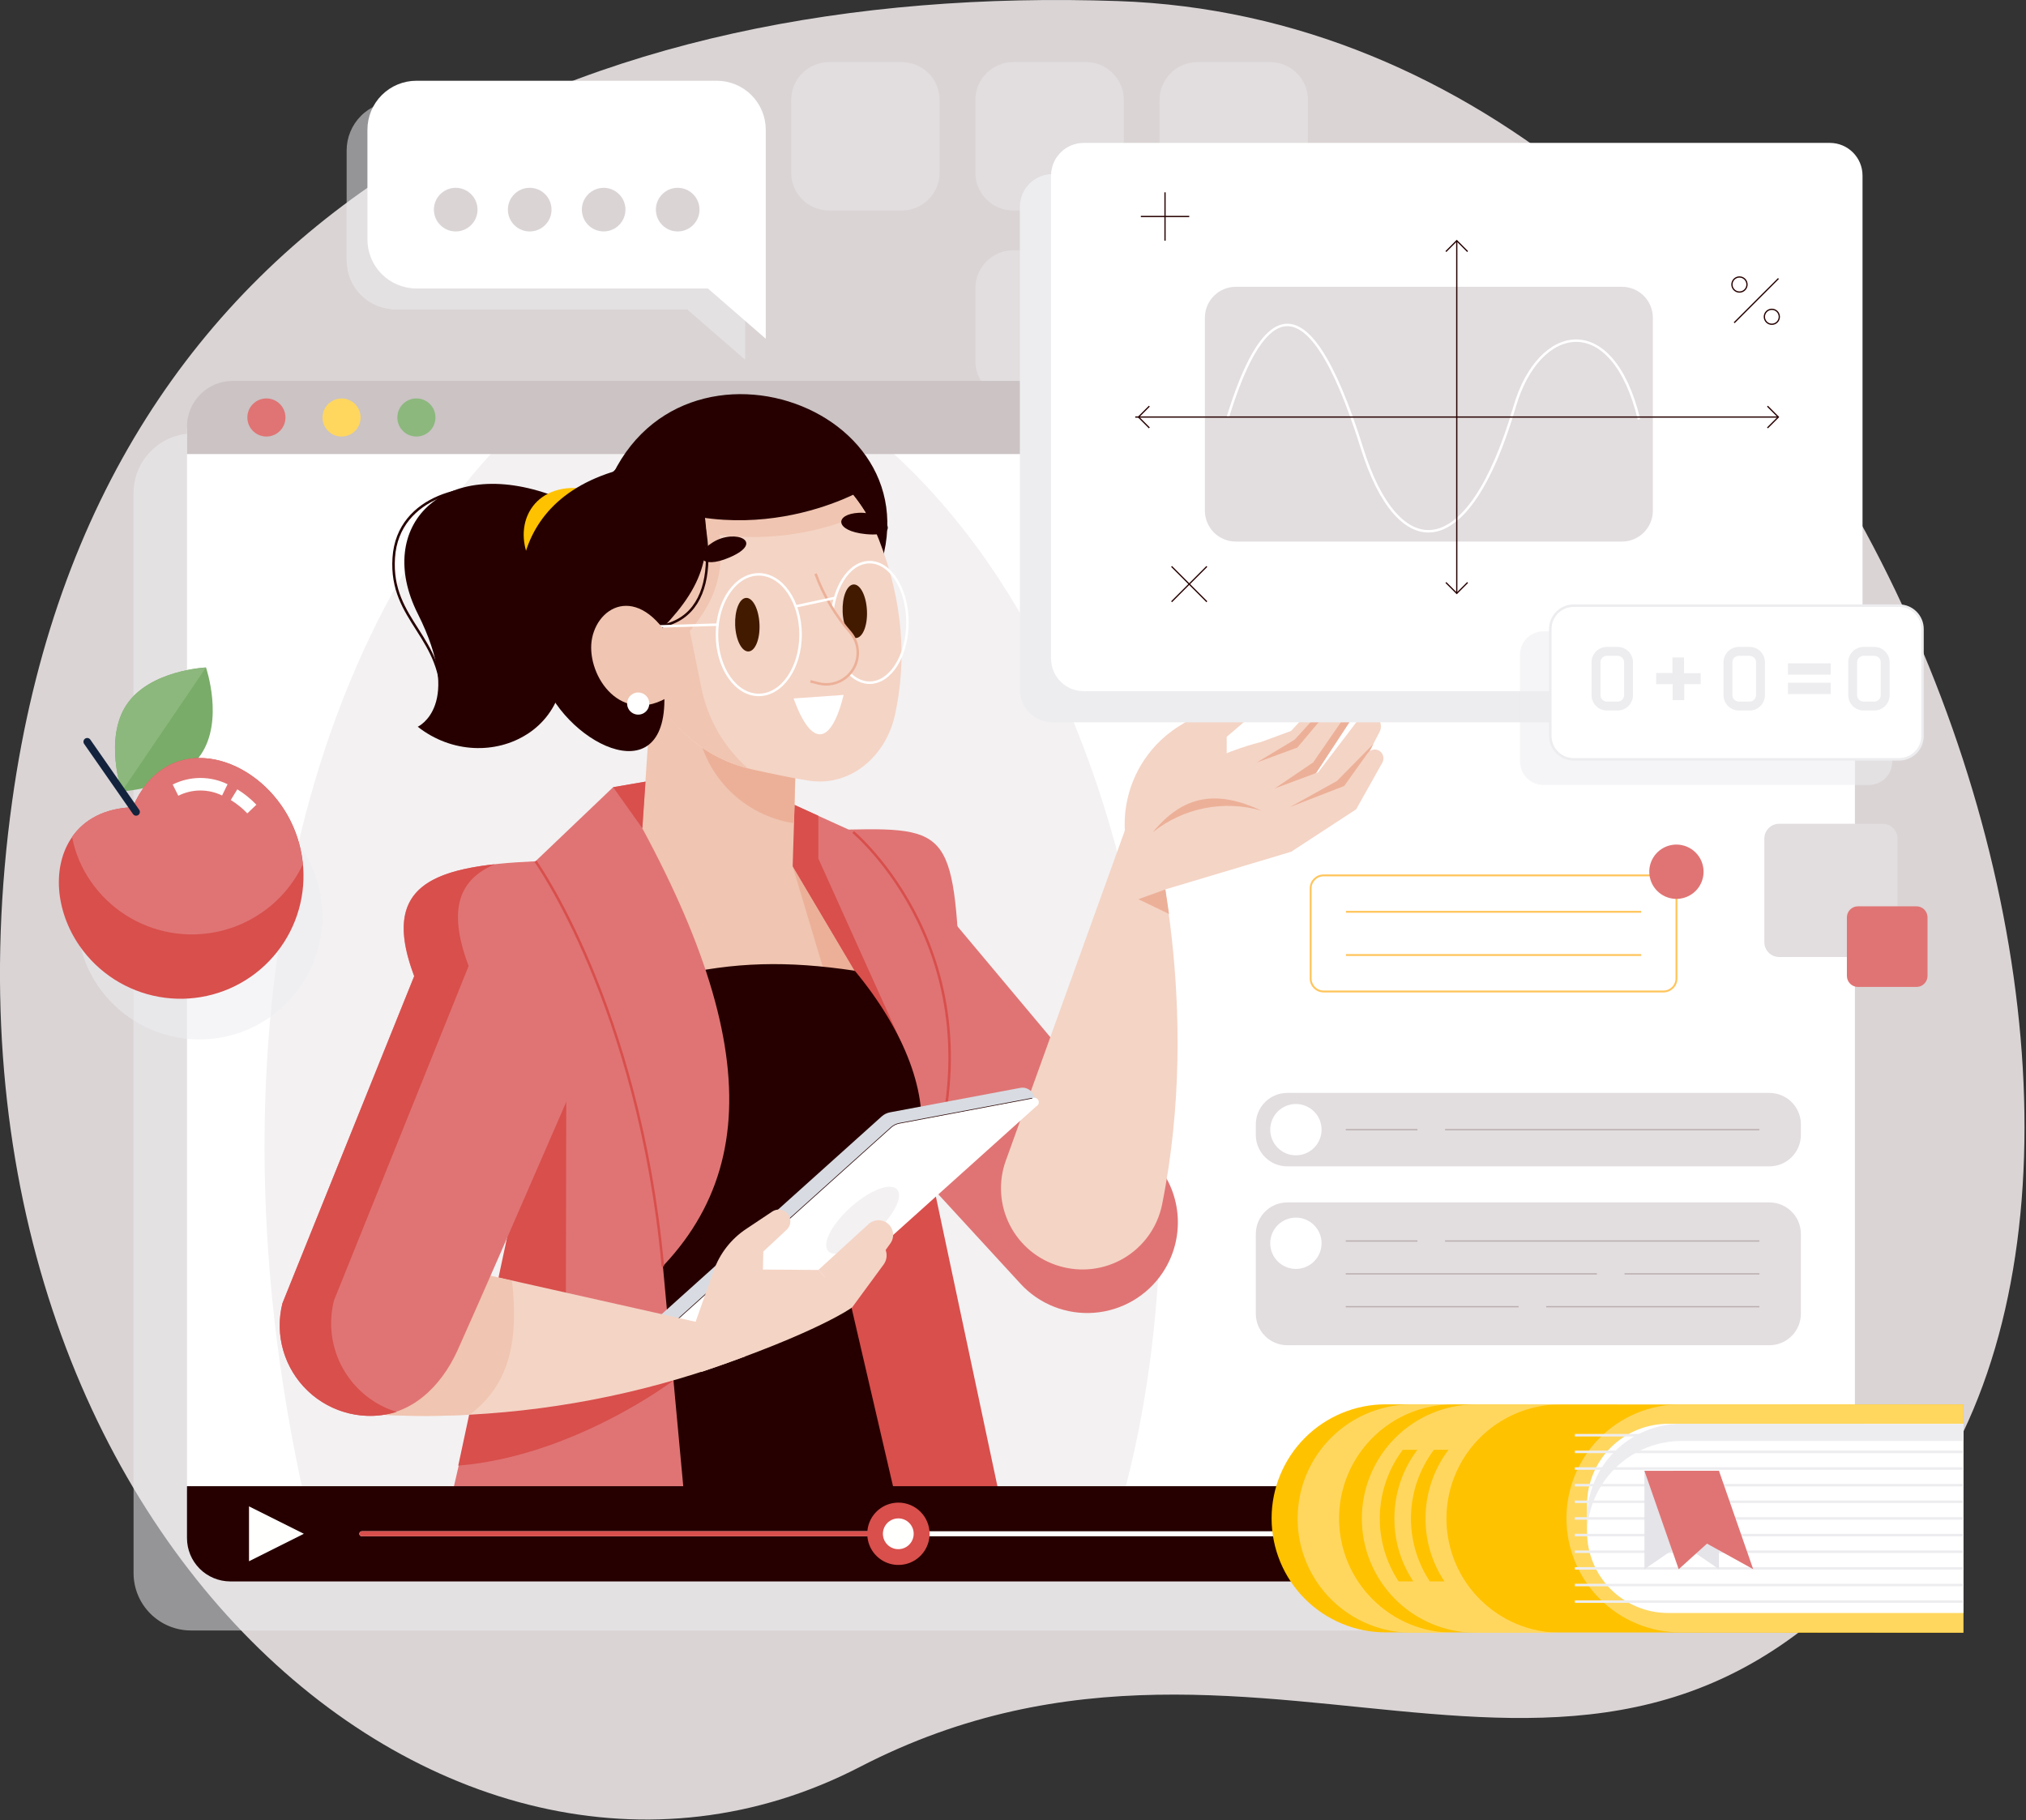 <?xml version="1.0" encoding="UTF-8"?> <svg xmlns="http://www.w3.org/2000/svg" width="808" height="726" viewBox="0 0 808 726" fill="none"><rect x="0" y="0" width="808" height="726" fill="#333333" stroke="none"/><g clip-path="url(#clip0_1863_2299)"><path d="M445.806 0.426C732.114 10.281 887.635 433.644 765.264 601.025C642.893 768.407 508.412 619.118 342.931 704.735C177.449 790.353 -35.032 604.488 4.883 319.316C38.601 78.391 234.462 -6.836 445.806 0.426Z" fill="#DAD4D5"></path><path d="M359.639 24.769H330.626C322.291 24.769 315.534 31.526 315.534 39.861V68.874C315.534 77.209 322.291 83.966 330.626 83.966H359.639C367.974 83.966 374.731 77.209 374.731 68.874V39.861C374.731 31.526 367.974 24.769 359.639 24.769Z" fill="#E2DDDE"></path><path d="M433.093 24.769H404.081C395.746 24.769 388.989 31.526 388.989 39.861V68.874C388.989 77.209 395.746 83.966 404.081 83.966H433.093C441.428 83.966 448.185 77.209 448.185 68.874V39.861C448.185 31.526 441.428 24.769 433.093 24.769Z" fill="#E2DDDE"></path><path d="M506.548 24.769H477.536C469.2 24.769 462.443 31.526 462.443 39.861V68.874C462.443 77.209 469.2 83.966 477.536 83.966H506.548C514.883 83.966 521.64 77.209 521.64 68.874V39.861C521.64 31.526 514.883 24.769 506.548 24.769Z" fill="#E2DDDE"></path><path d="M433.093 99.84H404.081C395.746 99.84 388.989 106.597 388.989 114.932V143.945C388.989 152.28 395.746 159.037 404.081 159.037H433.093C441.428 159.037 448.185 152.28 448.185 143.945V114.932C448.185 106.597 441.428 99.84 433.093 99.84Z" fill="#E2DDDE"></path><path d="M506.548 99.84H477.536C469.2 99.84 462.443 106.597 462.443 114.932V143.945C462.443 152.28 469.2 159.037 477.536 159.037H506.548C514.883 159.037 521.64 152.28 521.64 143.945V114.932C521.64 106.597 514.883 99.84 506.548 99.84Z" fill="#E2DDDE"></path><g style="mix-blend-mode:multiply" opacity="0.53"><path d="M718.46 196.75C718.46 190.421 715.946 184.351 711.471 179.876C706.995 175.4 700.926 172.886 694.597 172.886H77.023C70.712 172.91 64.666 175.435 60.213 179.908C55.76 184.381 53.262 190.438 53.267 196.75V613.792V627.41C53.267 633.485 55.68 639.311 59.975 643.606C64.271 647.902 70.097 650.315 76.171 650.315H695.538C698.546 650.317 701.526 649.727 704.306 648.576C707.086 647.426 709.612 645.739 711.739 643.612C713.866 641.484 715.553 638.958 716.704 636.178C717.854 633.398 718.445 630.419 718.442 627.41V613.792L718.46 196.75Z" fill="#EDEDF0"></path></g><path d="M739.767 171.679V594.261H74.573V171.679C74.573 166.843 76.494 162.204 79.914 158.785C83.334 155.365 87.972 153.444 92.808 153.444H721.532C726.368 153.444 731.006 155.365 734.426 158.785C737.846 162.204 739.767 166.843 739.767 171.679V171.679Z" fill="white"></path><path d="M121.554 598.043H447.546C484.638 465.249 458.874 242.328 325.583 157.208H221.057C127.361 232.705 77.876 403.619 121.554 598.043Z" fill="#F3F1F2"></path><path d="M739.749 170.17V181.107H74.573V170.17C74.573 167.773 75.046 165.401 75.963 163.187C76.88 160.974 78.225 158.963 79.92 157.269C81.616 155.576 83.628 154.233 85.842 153.318C88.057 152.402 90.43 151.932 92.826 151.935H721.514C726.35 151.935 730.989 153.856 734.408 157.275C737.828 160.695 739.749 165.333 739.749 170.17V170.17Z" fill="#CBC3C4"></path><path d="M106.249 174.111C110.446 174.111 113.849 170.709 113.849 166.512C113.849 162.315 110.446 158.913 106.249 158.913C102.052 158.913 98.65 162.315 98.65 166.512C98.65 170.709 102.052 174.111 106.249 174.111Z" fill="#E07474"></path><path d="M143.82 166.512C143.824 168.016 143.381 169.487 142.548 170.739C141.715 171.991 140.53 172.967 139.141 173.545C137.753 174.123 136.225 174.276 134.749 173.985C133.274 173.694 131.918 172.971 130.854 171.909C129.789 170.847 129.064 169.493 128.769 168.019C128.474 166.544 128.624 165.015 129.198 163.626C129.773 162.236 130.747 161.048 131.997 160.212C133.247 159.376 134.717 158.93 136.221 158.93C137.218 158.928 138.206 159.122 139.128 159.502C140.05 159.882 140.888 160.44 141.593 161.144C142.299 161.849 142.859 162.685 143.241 163.606C143.624 164.527 143.82 165.515 143.82 166.512V166.512Z" fill="#FFD75F"></path><path d="M166.068 174.111C170.265 174.111 173.667 170.709 173.667 166.512C173.667 162.315 170.265 158.913 166.068 158.913C161.871 158.913 158.468 162.315 158.468 166.512C158.468 170.709 161.871 174.111 166.068 174.111Z" fill="#8CB87D"></path><path d="M461.165 464.148L368.072 353.034L316.848 413.882L406.904 511.928C410.608 515.985 415.188 519.144 420.296 521.166C425.404 523.188 430.905 524.019 436.383 523.596C441.86 523.173 447.169 521.508 451.906 518.726C456.643 515.944 460.684 512.12 463.722 507.542V507.542C468.059 501.01 470.155 493.245 469.694 485.418C469.233 477.59 466.239 470.125 461.165 464.148V464.148Z" fill="#E07474"></path><path d="M463.42 480.625C462.498 485.01 460.676 489.155 458.069 492.799C455.462 496.443 452.127 499.506 448.275 501.794C444.423 504.083 440.138 505.546 435.691 506.093C431.244 506.639 426.732 506.256 422.44 504.968C418.203 503.724 414.266 501.626 410.871 498.802C407.475 495.979 404.694 492.49 402.698 488.551C400.702 484.612 399.533 480.307 399.264 475.899C398.995 471.491 399.631 467.075 401.133 462.923L448.505 331.532V331.354L459.159 328.442C459.159 328.442 479.577 400.423 463.42 480.625Z" fill="#F4D4C5"></path><path d="M533.128 282.828L524.25 297.903L503.157 310.492V295.861L514.911 291.529L527.056 278.39C527.591 277.822 528.299 277.447 529.069 277.321C529.839 277.196 530.629 277.328 531.317 277.697L531.832 277.981C532.41 278.311 532.884 278.797 533.199 279.384C533.492 279.913 533.64 280.511 533.628 281.116C533.615 281.721 533.443 282.312 533.128 282.828V282.828Z" fill="#F4D4C5"></path><path d="M539.964 285.314L524.819 308.396L522.617 311.752L499.854 324.465L489.201 311.397L517.468 298.134L532.56 279.81C532.99 279.283 533.531 278.858 534.145 278.566C534.76 278.274 535.431 278.123 536.111 278.123C536.651 278.119 537.187 278.216 537.691 278.407C538.702 278.773 539.55 279.483 540.088 280.414C540.528 281.16 540.749 282.015 540.727 282.882C540.705 283.748 540.441 284.591 539.964 285.314Z" fill="#F4D4C5"></path><path d="M539.964 285.314L524.818 308.396L508.217 314.593L523.7 304.099L540.053 280.414C540.498 281.157 540.725 282.01 540.709 282.877C540.694 283.743 540.435 284.587 539.964 285.314Z" fill="#ECB098"></path><path d="M550.724 289.7C550.731 290.478 550.548 291.246 550.191 291.937L548.753 294.707L541.047 309.568L531.992 319.991L514.804 339.824L484.211 323.489L525.671 308.095L542.059 286.593C542.697 285.811 543.562 285.246 544.535 284.976C545.507 284.706 546.539 284.744 547.489 285.085C548.439 285.426 549.26 286.052 549.839 286.879C550.419 287.705 550.728 288.691 550.724 289.7V289.7Z" fill="#F4D4C5"></path><path d="M547.705 296.749L541.047 309.569L531.992 319.991L514.502 321.873L533.199 311.486L547.705 296.749Z" fill="#ECB098"></path><path d="M514.787 339.824L540.852 322.796L551.328 304.135C551.771 303.31 551.87 302.344 551.604 301.446C551.338 300.548 550.728 299.792 549.907 299.341C549.156 298.959 548.294 298.856 547.474 299.052C546.655 299.247 545.931 299.727 545.433 300.407L536.076 313.492L514.485 321.873L514.787 339.824Z" fill="#F4D4C5"></path><path d="M506.264 276.774C506.275 277.536 506.122 278.292 505.816 278.991C505.51 279.689 505.057 280.314 504.488 280.822L489.219 293.89V311.415L448.612 331.337C448.153 323.092 449.914 314.875 453.711 307.542C457.509 300.209 463.204 294.03 470.202 289.647L498.043 272.211C498.772 271.728 499.609 271.431 500.48 271.349C501.351 271.266 502.229 271.399 503.037 271.736C503.844 272.073 504.556 272.603 505.109 273.281C505.663 273.958 506.041 274.761 506.211 275.62C506.272 276.001 506.29 276.388 506.264 276.774Z" fill="#F4D4C5"></path><path d="M448.558 331.319C466.42 303.673 503.6 295.808 503.6 295.808L514.556 339.841L461.129 355.821L448.558 331.319Z" fill="#F4D4C5"></path><path d="M533.199 279.384L517.414 298.151L501.257 304.099L516.367 294.991L531.832 277.981C532.41 278.311 532.884 278.797 533.199 279.384V279.384Z" fill="#ECB098"></path><path d="M503.086 323.329C485.49 315.09 472.067 316.901 459.744 331.958C465.747 327.148 472.818 323.853 480.361 322.351C487.905 320.85 495.699 321.185 503.086 323.329Z" fill="#ECB098"></path><path d="M464.787 354.756L453.992 358.645L466.225 364.54L464.787 354.756Z" fill="#ECB098"></path><path d="M305.431 426.772L367.806 451.666L401.222 608.944H359.905L305.431 426.772Z" fill="#D84F4C"></path><path d="M200.318 451.808C221.021 488.633 242.345 535.578 268.997 557.169C274.831 562 280.95 566.477 287.32 570.575L295.523 552.624L332.135 472.582L342.789 449.162L357.49 416.971L369.049 391.687C371.61 386.128 372.966 380.091 373.03 373.97C373.093 367.85 371.863 361.786 369.418 356.174C366.974 350.563 363.371 345.532 358.846 341.41C354.321 337.289 348.976 334.171 343.161 332.26C341.609 331.694 340.019 331.237 338.403 330.893L305.395 324.057L241.475 335.953C240.339 336.113 239.096 336.414 237.924 336.681C199.324 345.221 180.84 357.987 173.916 373.062C162.002 399.287 182.474 420.256 200.318 451.808Z" fill="#F0C5B1"></path><path d="M316.12 345.488L329.987 391.794L346.819 394.848L316.12 345.488Z" fill="#ECB098"></path><path d="M383.68 406.247L367.132 431.531L358.787 417.451L299.661 317.7L296.003 311.539L305.04 315.658L326.347 325.388L338.439 330.875C381.869 329.881 380.431 333.254 383.68 406.247Z" fill="#E07474"></path><path d="M360.154 417.344L358.786 417.433L299.66 317.683L305.04 315.641L326.365 325.371V342.416L360.154 417.344Z" fill="#D84F4C"></path><path d="M340.267 331.869C340.267 331.869 399.216 380.892 371.162 467.45" stroke="#D84F4C" stroke-miterlimit="10"></path><path d="M318.073 283.006L315.889 353.123L255.52 339.344L262.019 243.713L318.073 283.006Z" fill="#F0C5B1"></path><path d="M317.203 306.248L316.652 328.336C306.997 326.879 298.054 322.391 291.116 315.519C284.177 308.648 279.603 299.749 278.052 290.108L317.203 306.248Z" fill="#ECB098"></path><path d="M344.457 240.535C387.781 165.802 269.423 120.738 241.6 195.755L344.457 240.535Z" fill="#260000"></path><path d="M356.887 285.314C353.229 301.685 339.22 313.723 322.938 311.415C317.736 310.687 309.053 308.876 299.856 306.851C288.989 304.397 279.062 298.857 271.267 290.898C263.472 282.939 258.14 272.899 255.911 261.983L250.425 234.942L246.802 219.263C244.813 210.701 245.82 201.714 249.656 193.804C253.491 185.894 259.923 179.539 267.878 175.798C271.773 174.005 275.936 172.865 280.201 172.424C284.728 171.963 289.291 171.963 293.819 172.424C295.595 172.602 297.566 172.833 299.394 173.188H299.501H299.785L303.496 173.987C310.004 175.567 316.236 178.123 321.979 181.568C331.47 187.191 339.442 195.048 345.204 204.455C347.302 207.879 349.085 211.486 350.53 215.233C360.118 239.824 361.752 263.191 356.887 285.314Z" fill="#F4D4C5"></path><path d="M286.93 213.351C289.575 233.273 281.94 245.613 266.795 260.634C270.222 273.383 271.234 283.042 270.559 290.108C263.153 282.268 258.086 272.515 255.928 261.948L250.442 234.906L246.802 219.264C244.929 211.268 245.683 202.881 248.951 195.347C249.448 195.187 249.963 194.992 250.46 194.85C267.913 177.343 284.781 172.194 299.501 173.153H299.785L303.496 173.952C310.004 175.532 316.236 178.088 321.979 181.533C331.469 187.156 339.442 195.013 345.203 204.42C326.988 212.76 306.807 215.853 286.93 213.351Z" fill="#F0C5B1"></path><path d="M279.774 274.661L274.27 247.601L270.595 231.959C269.34 226.656 269.234 221.147 270.283 215.801C271.332 210.454 273.511 205.393 276.676 200.958C279.84 196.522 283.916 192.815 288.63 190.083C293.345 187.351 298.589 185.659 304.01 185.12C308.532 184.649 313.09 184.649 317.611 185.12C319.493 185.279 321.358 185.51 323.204 185.848L323.577 185.954L327.288 186.735C328.3 186.984 329.312 187.303 330.324 187.588C327.675 185.422 324.868 183.457 321.926 181.71C316.183 178.26 309.951 175.698 303.442 174.111V174.111L299.731 173.33L299.359 173.223C297.494 172.886 295.648 172.655 293.765 172.495C289.238 172.025 284.674 172.025 280.147 172.495C274.738 173.043 269.508 174.739 264.806 177.469C260.105 180.2 256.04 183.902 252.884 188.329C249.728 192.755 247.553 197.805 246.504 203.14C245.455 208.474 245.557 213.971 246.802 219.263L250.478 234.906L255.982 261.948C258.139 272.554 263.236 282.341 270.689 290.19C278.142 298.039 287.652 303.634 298.133 306.337C288.741 298.048 282.297 286.931 279.774 274.661V274.661Z" fill="#F0C5B1"></path><path d="M220.808 244.849C229.935 267.736 222.957 284.64 210.261 292.789C197.957 300.744 180.255 300.584 166.601 289.86C166.601 289.86 185.066 281.515 166.601 244.761C149.129 210.031 176.419 181.214 220.879 197.815C223.436 198.774 226.046 199.881 228.709 201.135C228.709 201.135 208.273 213.422 220.808 244.849Z" fill="#260000"></path><g style="mix-blend-mode:multiply" opacity="0.3"><path d="M220.808 244.849C229.934 267.736 222.956 284.639 210.261 292.789C208.744 291.107 207.338 289.328 206.053 287.462C188.599 262.498 179.97 216.014 220.879 197.744C223.436 198.702 226.046 199.809 228.709 201.064C228.709 201.064 208.272 213.422 220.808 244.849Z" fill="#260000"></path></g><path d="M212.161 225.283L233.361 194.956C212.534 191.938 203.426 209.676 212.161 225.283Z" fill="#FFC200"></path><path d="M275.353 190.34C286.787 220.276 286.006 253.123 253.425 250.105" stroke="#260000" stroke-miterlimit="10"></path><path d="M261.007 253.816C279.224 235.758 286.646 221.589 278.248 193.447C278.248 193.447 273.063 177.946 241.76 189.061C195.081 205.663 203.71 254.863 221.856 280.822C238.546 304.614 277.466 315.232 261.007 253.816Z" fill="#260000"></path><path d="M302.892 248.915C303.176 254.81 301.223 259.711 298.524 259.835C295.825 259.959 293.429 255.272 293.198 249.377C292.967 243.482 294.867 238.599 297.566 238.475C300.264 238.351 302.626 243.021 302.892 248.915Z" fill="#421A00"></path><path d="M345.292 213.031C332.757 211.806 332.757 205.041 342.504 204.526C352.98 203.994 360.881 214.558 345.292 213.031Z" fill="#260000"></path><path d="M345.754 243.571C346.038 249.466 344.085 254.349 341.386 254.473C338.687 254.597 336.29 249.927 336.059 244.033C335.828 238.138 337.728 233.255 340.427 233.113C343.126 232.971 345.487 237.676 345.754 243.571Z" fill="#421A00"></path><path d="M346.819 272.299C355.154 272.299 361.911 261.536 361.911 248.258C361.911 234.981 355.154 224.217 346.819 224.217C338.484 224.217 331.727 234.981 331.727 248.258C331.727 261.536 338.484 272.299 346.819 272.299Z" stroke="white" stroke-miterlimit="10"></path><path d="M325.264 228.852C328.44 237.527 333.202 245.535 339.309 252.466C340.968 254.528 341.936 257.06 342.075 259.703C342.213 262.345 341.515 264.965 340.08 267.188C338.645 269.412 336.546 271.126 334.08 272.089C331.615 273.051 328.909 273.211 326.347 272.548L323.204 271.749" fill="#F4D4C5"></path><path d="M325.264 228.852C328.44 237.527 333.202 245.535 339.309 252.466C340.968 254.528 341.936 257.06 342.075 259.703C342.213 262.345 341.515 264.965 340.08 267.188C338.645 269.412 336.546 271.126 334.08 272.089C331.615 273.051 328.909 273.211 326.347 272.548L323.204 271.749" stroke="#ECB098" stroke-miterlimit="10"></path><path d="M290.907 222.353C279.33 227.343 276.081 221.412 284.355 216.263C293.268 210.741 305.396 216.157 290.907 222.353Z" fill="#260000"></path><path d="M241.121 191.725C294.05 225.141 344.6 195.099 344.6 195.099C344.6 195.099 295.346 132.404 241.121 191.725Z" fill="#260000"></path><path d="M336.468 277.165L316.493 278.585C323.577 298.116 331.372 297.619 336.468 277.165Z" fill="white"></path><path d="M204.26 608.945H359.905L326.365 464.574L219.015 476.399L204.26 608.945Z" fill="#260000"></path><path d="M179.828 422.352C200.531 459.159 242.345 535.579 268.996 557.169C275.033 557.809 278.726 558.022 278.726 558.022L295.523 552.695L332.135 472.653L342.788 449.234L340.906 387.178C286.983 379.064 255.68 389.344 179.828 422.352Z" fill="#260000"></path><path d="M340.907 387.178C381.212 435.863 378.921 488.225 312.356 493.924L340.907 387.178Z" fill="#260000"></path><path d="M261.344 472.227L273.986 608.945H177.325L213.564 451.666L261.344 472.227Z" fill="#E07474"></path><path d="M213.564 343.517L244.53 313.972L257.42 311.752L256.16 330.36C307.651 425.53 302.537 486.13 235.865 527.784C235.865 527.784 187.925 436.787 170.383 401.258C146.572 353.034 170.454 345.488 213.564 343.517Z" fill="#E07474"></path><path d="M244.529 313.972L256.177 330.36L257.438 311.752L244.529 313.972Z" fill="#D84F4C"></path><path d="M225.886 415.054L225.655 530.341L268.57 550.6C268.57 550.6 228.851 580.784 182.758 584.566L204.384 483.52L225.886 415.054Z" fill="#D84F4C"></path><path d="M406.957 433.893L354.933 443.658C353.704 443.89 352.561 444.455 351.631 445.292L257.26 530.11C256.836 530.319 256.513 530.689 256.362 531.137C256.21 531.585 256.243 532.074 256.452 532.498C256.662 532.922 257.031 533.245 257.479 533.397C257.927 533.548 258.417 533.516 258.84 533.306L311.876 523.345C313.101 523.114 314.237 522.548 315.161 521.712L413.58 439.042L411.929 436.236C411.448 435.376 410.71 434.687 409.819 434.267C408.927 433.847 407.927 433.716 406.957 433.893Z" fill="#D8DCE2"></path><path d="M411.663 438.012L358.662 448.026C357.431 448.254 356.288 448.819 355.36 449.66L261.007 534.496C260.6 534.714 260.294 535.081 260.154 535.521C260.014 535.961 260.051 536.438 260.256 536.851C260.461 537.264 260.82 537.581 261.255 537.735C261.69 537.888 262.168 537.866 262.587 537.674L315.623 527.713C316.846 527.487 317.982 526.928 318.908 526.097L413.278 441.261C413.492 441.155 413.682 441.008 413.838 440.828C413.995 440.649 414.115 440.44 414.19 440.214C414.266 439.988 414.297 439.75 414.281 439.512C414.264 439.274 414.201 439.042 414.095 438.829C413.989 438.615 413.842 438.425 413.662 438.269C413.483 438.112 413.274 437.992 413.048 437.917C412.822 437.841 412.583 437.81 412.346 437.827C412.108 437.843 411.876 437.906 411.663 438.012Z" fill="white"></path><path d="M354.419 485.792C348.826 493.161 339.646 499.517 333.893 499.997C328.14 500.476 328.034 494.919 333.627 487.568C339.22 480.217 348.417 473.843 354.152 473.363C359.887 472.884 360.029 478.424 354.419 485.792Z" fill="#F3F1F2"></path><path d="M411.663 438.012L358.662 448.026C357.431 448.253 356.288 448.819 355.36 449.659L261.007 534.495C260.6 534.713 260.294 535.081 260.154 535.521C260.014 535.96 260.051 536.437 260.256 536.851C260.461 537.264 260.82 537.581 261.255 537.734C261.69 537.888 262.168 537.866 262.587 537.674L315.623 527.713C316.846 527.487 317.982 526.928 318.908 526.097" stroke="#260000" stroke-width="0.25" stroke-miterlimit="10"></path><path d="M297.175 540.994C261.977 554.412 224.902 562.259 187.286 564.254C184.356 564.414 181.391 564.556 178.408 564.627C167.797 564.937 157.176 564.694 146.59 563.899C142.15 563.539 137.833 562.268 133.906 560.165C129.979 558.062 126.528 555.173 123.767 551.677C121.007 548.182 118.996 544.155 117.861 539.848C116.725 535.54 116.489 531.045 117.168 526.643C117.847 522.241 119.425 518.026 121.805 514.261C124.185 510.495 127.315 507.261 131 504.759C134.686 502.257 138.847 500.542 143.225 499.719C147.602 498.897 152.102 498.985 156.444 499.979L188.742 507.259L208.646 511.733L292.967 530.678L297.175 540.994Z" fill="#F4D4C5"></path><path d="M187.286 564.236C184.356 564.396 181.391 564.538 178.408 564.609C167.797 564.919 157.176 564.676 146.59 563.881C142.15 563.521 137.833 562.25 133.906 560.147C129.979 558.045 126.528 555.155 123.767 551.66C121.007 548.164 118.996 544.137 117.861 539.83C116.725 535.523 116.489 531.028 117.168 526.626C117.847 522.223 119.425 518.008 121.805 514.243C124.185 510.478 127.315 507.243 131 504.742C134.686 502.24 138.847 500.524 143.225 499.702C147.602 498.879 152.102 498.967 156.444 499.961L204.189 510.81C207.03 535.668 202.68 552.748 187.286 564.236Z" fill="#F0C5B1"></path><path d="M279.685 547.226C326.471 531.37 339.841 521.463 339.841 521.463L293.126 502.269L273.986 534.229L279.685 547.226Z" fill="#F4D4C5"></path><path d="M339.841 521.463L352.394 504.364C352.887 503.697 353.239 502.937 353.43 502.13C353.62 501.323 353.645 500.486 353.502 499.669C353.359 498.853 353.052 498.073 352.599 497.379C352.146 496.684 351.557 496.089 350.867 495.629C349.73 494.869 348.372 494.511 347.009 494.611C345.645 494.711 344.354 495.263 343.339 496.179L320.026 517.202L339.841 521.463Z" fill="#F4D4C5"></path><path d="M301.578 506.335L326.365 506.53L338.474 519.225L308.361 527.784L301.578 506.335Z" fill="#F4D4C5"></path><path d="M338.474 519.226L355.111 495.913C355.653 495.153 356.005 494.275 356.138 493.351C356.27 492.428 356.18 491.486 355.874 490.604C355.568 489.723 355.055 488.928 354.379 488.285C353.703 487.642 352.882 487.171 351.986 486.911V486.911C351.026 486.633 350.011 486.607 349.038 486.834C348.065 487.061 347.167 487.533 346.429 488.207L326.365 506.53L338.474 519.226Z" fill="#F4D4C5"></path><path d="M276.312 530.341L284.639 506.797C287.039 499.982 291.596 494.135 297.619 490.142L308.006 483.218C308.534 482.868 309.129 482.631 309.752 482.519C310.376 482.408 311.016 482.425 311.632 482.57C312.249 482.714 312.83 482.983 313.339 483.36C313.848 483.737 314.275 484.214 314.593 484.762V484.762C315.12 485.671 315.322 486.731 315.167 487.77C315.013 488.809 314.51 489.764 313.741 490.48L304.437 499.162L303.886 522.244L276.312 530.341Z" fill="#F4D4C5"></path><path d="M182.456 538.615C200.212 499.144 251.88 379.223 251.88 379.223L172.868 370.168L112.641 519.812C111.305 525.14 111.201 530.703 112.338 536.077C113.475 541.452 115.822 546.496 119.201 550.828C122.581 555.159 126.903 558.662 131.84 561.072C136.776 563.481 142.197 564.734 147.691 564.733V564.733C163.795 564.751 175.78 553.299 182.456 538.615Z" fill="#E07474"></path><path d="M213.564 343.517C213.564 343.517 254.757 401.081 264.363 505.092" stroke="#D84F4C" stroke-miterlimit="10"></path><path d="M302.608 277.165C311.816 277.165 319.28 266.401 319.28 253.124C319.28 239.846 311.816 229.083 302.608 229.083C293.4 229.083 285.936 239.846 285.936 253.124C285.936 266.401 293.4 277.165 302.608 277.165Z" stroke="white" stroke-miterlimit="10"></path><path d="M317.345 241.849L333.041 238.458" stroke="white" stroke-miterlimit="10"></path><path d="M286.166 249.146L253.443 250.105" stroke="white" stroke-miterlimit="10"></path><path d="M271.092 262.232C257.544 232.047 239.132 240.091 236.149 254.437C233.361 267.949 246.305 289.078 265.57 278.549L271.092 262.232Z" fill="#F0C5B1"></path><path d="M258.947 280.609C258.947 281.484 258.688 282.338 258.202 283.065C257.716 283.792 257.026 284.359 256.218 284.694C255.41 285.028 254.521 285.116 253.664 284.945C252.806 284.775 252.018 284.354 251.4 283.735C250.782 283.117 250.361 282.329 250.19 281.472C250.019 280.614 250.107 279.725 250.442 278.917C250.776 278.109 251.343 277.419 252.07 276.933C252.797 276.447 253.652 276.188 254.526 276.188C255.699 276.188 256.823 276.654 257.652 277.483C258.481 278.312 258.947 279.437 258.947 280.609V280.609Z" fill="white"></path><path d="M133.167 518.764L186.895 385.296C178.23 362.302 183.344 350.708 197.3 344.707C168.269 347.903 153.159 357.313 165.233 389.326L112.641 519.812C111.077 526.016 111.191 532.524 112.969 538.67C114.748 544.816 118.128 550.378 122.764 554.788C127.4 559.198 133.124 562.297 139.351 563.766C145.578 565.236 152.084 565.024 158.202 563.153C149.141 560.364 141.494 554.207 136.836 545.949C132.179 537.691 130.866 527.961 133.167 518.764V518.764Z" fill="#D84F4C"></path><path d="M176.153 281.302C177.52 253.923 155.379 247.904 157.03 222.495C158.682 197.087 188.44 191.885 202.112 196.27" stroke="#260000" stroke-miterlimit="10"></path><path d="M74.573 592.769H739.767V613.454C739.767 618.041 737.945 622.44 734.702 625.683C731.458 628.926 727.06 630.748 722.473 630.748H91.778C87.207 630.725 82.831 628.892 79.607 625.652C76.383 622.411 74.573 618.026 74.573 613.454V592.769Z" fill="#260000"></path><path d="M121.182 611.75L99.307 622.705V600.812L121.182 611.75Z" fill="#FFFFFD"></path><path d="M144.317 611.75H664.306" stroke="#FFFFFD" stroke-width="2" stroke-linecap="round" stroke-linejoin="round"></path><path d="M144.317 611.75H358.272" stroke="#D84F4C" stroke-width="2" stroke-linecap="round" stroke-linejoin="round"></path><path d="M370.736 611.75C370.736 614.208 370.007 616.611 368.641 618.655C367.276 620.699 365.334 622.292 363.063 623.232C360.792 624.173 358.293 624.419 355.882 623.94C353.471 623.46 351.257 622.276 349.519 620.538C347.78 618.8 346.597 616.585 346.117 614.174C345.637 611.763 345.884 609.264 346.824 606.993C347.765 604.722 349.358 602.781 351.402 601.415C353.446 600.05 355.849 599.321 358.307 599.321C361.603 599.321 364.765 600.63 367.096 602.961C369.426 605.292 370.736 608.453 370.736 611.75V611.75Z" fill="#D84F4C"></path><path d="M364.397 611.75C364.397 612.965 364.037 614.153 363.362 615.163C362.687 616.173 361.727 616.961 360.605 617.426C359.482 617.891 358.247 618.012 357.055 617.775C355.864 617.538 354.769 616.953 353.91 616.094C353.051 615.235 352.465 614.14 352.228 612.948C351.991 611.757 352.113 610.521 352.578 609.399C353.043 608.276 353.83 607.317 354.841 606.642C355.851 605.967 357.039 605.606 358.254 605.606C359.883 605.606 361.446 606.254 362.598 607.406C363.75 608.558 364.397 610.121 364.397 611.75V611.75Z" fill="#FFFFFD"></path><path d="M677.569 611.75H693.514" stroke="#FFFFFD" stroke-width="4" stroke-miterlimit="10"></path><path d="M701.646 611.75H717.59" stroke="#FFFFFD" stroke-width="4" stroke-miterlimit="10"></path><g style="mix-blend-mode:multiply" opacity="0.53"><path d="M277.643 40.483H157.776C152.596 40.483 147.628 42.541 143.965 46.203C140.302 49.866 138.245 54.834 138.245 60.014V103.87C138.245 109.05 140.302 114.018 143.965 117.681C147.628 121.344 152.596 123.401 157.776 123.401H274.075L297.157 143.447V59.943C297.138 54.778 295.074 49.831 291.417 46.185C287.761 42.538 282.808 40.488 277.643 40.483Z" fill="#EDEDF0"></path></g><path d="M285.864 32.209H166.068C160.888 32.209 155.92 34.267 152.257 37.929C148.594 41.592 146.537 46.56 146.537 51.74V95.525C146.537 100.705 148.594 105.673 152.257 109.336C155.92 112.999 160.888 115.056 166.068 115.056H282.313L305.395 135.102V51.651C305.372 46.487 303.304 41.542 299.644 37.898C295.983 34.255 291.029 32.209 285.864 32.209Z" fill="white"></path><path d="M181.746 92.312C186.551 92.312 190.446 88.416 190.446 83.611C190.446 78.806 186.551 74.911 181.746 74.911C176.941 74.911 173.046 78.806 173.046 83.611C173.046 88.416 176.941 92.312 181.746 92.312Z" fill="#DAD4D5"></path><path d="M211.255 92.312C216.06 92.312 219.956 88.416 219.956 83.611C219.956 78.806 216.06 74.911 211.255 74.911C206.45 74.911 202.555 78.806 202.555 83.611C202.555 88.416 206.45 92.312 211.255 92.312Z" fill="#DAD4D5"></path><path d="M249.448 83.611C249.448 85.332 248.938 87.014 247.982 88.445C247.026 89.876 245.667 90.991 244.077 91.649C242.487 92.308 240.738 92.48 239.05 92.144C237.363 91.809 235.812 90.98 234.596 89.763C233.379 88.547 232.55 86.996 232.215 85.309C231.879 83.621 232.051 81.872 232.71 80.282C233.368 78.692 234.483 77.333 235.914 76.377C237.345 75.421 239.027 74.911 240.748 74.911C243.055 74.911 245.268 75.828 246.9 77.459C248.531 79.091 249.448 81.304 249.448 83.611V83.611Z" fill="#DAD4D5"></path><path d="M270.275 92.312C275.08 92.312 278.975 88.416 278.975 83.611C278.975 78.806 275.08 74.911 270.275 74.911C265.47 74.911 261.575 78.806 261.575 83.611C261.575 88.416 265.47 92.312 270.275 92.312Z" fill="#DAD4D5"></path><g style="mix-blend-mode:multiply"><g style="mix-blend-mode:multiply"><path d="M717.342 69.425H419.777C412.579 69.425 406.744 75.26 406.744 82.457V275.069C406.744 282.267 412.579 288.102 419.777 288.102H717.342C724.54 288.102 730.374 282.267 730.374 275.069V82.457C730.374 75.26 724.54 69.425 717.342 69.425Z" fill="#EDEDF0"></path></g></g><path d="M729.771 56.996H432.206C425.008 56.996 419.173 62.831 419.173 70.028V262.64C419.173 269.838 425.008 275.673 432.206 275.673H729.771C736.968 275.673 742.803 269.838 742.803 262.64V70.028C742.803 62.831 736.968 56.996 729.771 56.996Z" fill="white"></path><path d="M464.627 95.987V76.705" stroke="#260000" stroke-width="0.5" stroke-miterlimit="10"></path><path d="M474.286 86.346H454.986" stroke="#260000" stroke-width="0.5" stroke-miterlimit="10"></path><path d="M646.852 114.399H492.858C486.053 114.399 480.536 119.916 480.536 126.722V203.674C480.536 210.48 486.053 215.997 492.858 215.997H646.852C653.658 215.997 659.175 210.48 659.175 203.674V126.722C659.175 119.916 653.658 114.399 646.852 114.399Z" fill="#E2DDDE"></path><path d="M489.698 166.352C501.807 126.917 519.776 103.835 543.249 178.959C557.453 224.448 585.312 226.455 604.115 162.02C613.685 129.208 642.999 123.366 653.653 167.222" stroke="white" stroke-miterlimit="10"></path><path d="M452.749 166.334H709.228" stroke="#260000" stroke-width="0.5" stroke-miterlimit="10"></path><path d="M580.979 95.987V236.664" stroke="#260000" stroke-width="0.5" stroke-miterlimit="10"></path><path d="M576.647 100.337L580.979 95.987L585.312 100.337" stroke="#260000" stroke-width="0.5" stroke-miterlimit="10"></path><path d="M704.895 162.002L709.228 166.334L704.895 170.667" stroke="#260000" stroke-width="0.5" stroke-miterlimit="10"></path><path d="M585.312 232.332L580.979 236.664L576.647 232.332" stroke="#260000" stroke-width="0.5" stroke-miterlimit="10"></path><path d="M458.377 170.667L454.045 166.334L458.377 162.002" stroke="#260000" stroke-width="0.5" stroke-miterlimit="10"></path><path d="M691.614 128.728L709.281 111.079" stroke="#260000" stroke-width="0.5" stroke-miterlimit="10"></path><path d="M696.728 113.476C696.728 114.071 696.551 114.651 696.221 115.145C695.89 115.639 695.421 116.024 694.871 116.25C694.322 116.477 693.718 116.535 693.135 116.418C692.552 116.301 692.018 116.013 691.599 115.592C691.18 115.17 690.896 114.634 690.782 114.051C690.668 113.468 690.73 112.864 690.96 112.316C691.19 111.768 691.577 111.3 692.073 110.973C692.569 110.645 693.151 110.472 693.745 110.476C694.138 110.476 694.527 110.553 694.89 110.704C695.253 110.855 695.583 111.077 695.86 111.356C696.138 111.634 696.357 111.965 696.506 112.329C696.655 112.693 696.73 113.083 696.728 113.476V113.476Z" stroke="#260000" stroke-width="0.5" stroke-miterlimit="10"></path><path d="M706.635 129.332C708.283 129.332 709.618 127.996 709.618 126.349C709.618 124.701 708.283 123.366 706.635 123.366C704.988 123.366 703.652 124.701 703.652 126.349C703.652 127.996 704.988 129.332 706.635 129.332Z" stroke="#260000" stroke-width="0.5" stroke-miterlimit="10"></path><path d="M467.237 225.922L481.317 240.002" stroke="#260000" stroke-width="0.5" stroke-miterlimit="10"></path><path d="M467.237 240.002L481.317 225.922" stroke="#260000" stroke-width="0.5" stroke-miterlimit="10"></path><g style="mix-blend-mode:multiply" opacity="0.53"><path d="M745.325 251.792H615.532C610.383 251.792 606.21 255.965 606.21 261.114V303.762C606.21 308.911 610.383 313.084 615.532 313.084H745.325C750.473 313.084 754.646 308.911 754.646 303.762V261.114C754.646 255.965 750.473 251.792 745.325 251.792Z" fill="#EDEDF0"></path></g><path d="M757.398 241.564H627.605C622.457 241.564 618.284 245.738 618.284 250.886V293.535C618.284 298.683 622.457 302.857 627.605 302.857H757.398C762.547 302.857 766.72 298.683 766.72 293.535V250.886C766.72 245.738 762.547 241.564 757.398 241.564Z" fill="white" stroke="#EDEDF0" stroke-miterlimit="10"></path><path d="M660.506 268.429H666.987V262.232H671.604V268.5H678.262V272.885H671.692V279.224H667.076V272.885H660.506V268.429Z" fill="#EDEDF0"></path><path d="M713.063 264.576H730.126V269.086H713.063V264.576ZM713.063 272.317H730.126V276.827H713.063V272.317Z" fill="#EDEDF0"></path><path d="M645.165 261.575C645.5 261.575 645.832 261.641 646.141 261.77C646.45 261.899 646.731 262.087 646.967 262.325C647.203 262.563 647.39 262.845 647.516 263.155C647.643 263.465 647.707 263.797 647.705 264.132V277.271C647.705 277.946 647.438 278.594 646.962 279.073C646.486 279.552 645.84 279.823 645.165 279.828H640.851C640.174 279.823 639.527 279.552 639.048 279.074C638.57 278.595 638.299 277.948 638.294 277.271V264.132C638.294 263.454 638.563 262.803 639.043 262.324C639.522 261.844 640.173 261.575 640.851 261.575H645.165ZM645.165 258.024H640.851C639.231 258.024 637.677 258.667 636.532 259.813C635.386 260.958 634.743 262.512 634.743 264.132V277.271C634.743 278.891 635.386 280.444 636.532 281.59C637.677 282.735 639.231 283.379 640.851 283.379H645.165C646.782 283.374 648.331 282.729 649.473 281.584C650.615 280.439 651.256 278.888 651.256 277.271V264.132C651.256 262.515 650.615 260.964 649.473 259.819C648.331 258.674 646.782 258.029 645.165 258.024V258.024Z" fill="#EDEDF0"></path><path d="M697.793 261.575C698.128 261.575 698.459 261.641 698.769 261.77C699.078 261.899 699.359 262.087 699.595 262.325C699.831 262.563 700.017 262.845 700.144 263.155C700.27 263.465 700.334 263.797 700.332 264.132V277.271C700.332 277.946 700.065 278.594 699.589 279.073C699.114 279.552 698.468 279.823 697.793 279.828H693.478C692.802 279.823 692.154 279.552 691.675 279.074C691.197 278.595 690.926 277.948 690.921 277.271V264.132C690.921 263.454 691.191 262.803 691.67 262.324C692.15 261.844 692.8 261.575 693.478 261.575H697.793ZM697.793 258.024H693.478C691.858 258.024 690.305 258.667 689.159 259.813C688.014 260.958 687.37 262.512 687.37 264.132V277.271C687.37 278.891 688.014 280.444 689.159 281.59C690.305 282.735 691.858 283.379 693.478 283.379H697.793C699.41 283.374 700.959 282.729 702.1 281.584C703.242 280.439 703.883 278.888 703.883 277.271V264.132C703.883 262.515 703.242 260.964 702.1 259.819C700.959 258.674 699.41 258.029 697.793 258.024Z" fill="#EDEDF0"></path><path d="M747.508 261.575C748.187 261.575 748.837 261.844 749.316 262.324C749.796 262.803 750.065 263.454 750.065 264.132V277.271C750.061 277.948 749.79 278.595 749.311 279.074C748.833 279.552 748.185 279.823 747.508 279.828H743.194C742.519 279.823 741.873 279.552 741.397 279.073C740.922 278.594 740.655 277.946 740.655 277.271V264.132C740.653 263.797 740.716 263.465 740.843 263.155C740.97 262.845 741.156 262.563 741.392 262.325C741.628 262.087 741.909 261.899 742.218 261.77C742.527 261.641 742.859 261.575 743.194 261.575H747.508ZM747.508 258.024H743.194C741.577 258.029 740.028 258.674 738.886 259.819C737.745 260.964 737.104 262.515 737.104 264.132V277.271C737.104 278.888 737.745 280.439 738.886 281.584C740.028 282.729 741.577 283.374 743.194 283.379H747.508C749.128 283.379 750.682 282.735 751.827 281.59C752.973 280.444 753.616 278.891 753.616 277.271V264.132C753.616 262.512 752.973 260.958 751.827 259.813C750.682 258.667 749.128 258.024 747.508 258.024Z" fill="#EDEDF0"></path><path d="M750.864 328.567H709.565C706.3 328.567 703.652 331.214 703.652 334.479V375.779C703.652 379.044 706.3 381.691 709.565 381.691H750.864C754.13 381.691 756.777 379.044 756.777 375.779V334.479C756.777 331.214 754.13 328.567 750.864 328.567Z" fill="#E2DDDE"></path><path d="M764.323 361.485H740.974C738.543 361.485 736.571 363.457 736.571 365.889V389.237C736.571 391.669 738.543 393.641 740.974 393.641H764.323C766.755 393.641 768.726 391.669 768.726 389.237V365.889C768.726 363.457 766.755 361.485 764.323 361.485Z" fill="#E07474"></path><path d="M663.418 349.146H527.89C525.027 349.146 522.706 351.467 522.706 354.33V390.267C522.706 393.131 525.027 395.452 527.89 395.452H663.418C666.282 395.452 668.603 393.131 668.603 390.267V354.33C668.603 351.467 666.282 349.146 663.418 349.146Z" stroke="#FFC55C" stroke-width="0.75" stroke-miterlimit="10"></path><path d="M536.786 363.669H654.523" stroke="#FFC55C" stroke-width="0.75" stroke-miterlimit="10"></path><path d="M536.786 380.91H654.523" stroke="#FFC55C" stroke-width="0.75" stroke-miterlimit="10"></path><path d="M679.416 347.689C679.416 349.831 678.781 351.925 677.591 353.707C676.4 355.488 674.709 356.876 672.73 357.696C670.751 358.516 668.573 358.73 666.472 358.312C664.371 357.894 662.441 356.863 660.926 355.348C659.412 353.833 658.38 351.903 657.962 349.802C657.544 347.701 657.759 345.524 658.579 343.544C659.398 341.565 660.787 339.874 662.568 338.684C664.349 337.494 666.443 336.858 668.585 336.858C671.458 336.858 674.212 338 676.244 340.031C678.275 342.062 679.416 344.817 679.416 347.689Z" fill="#E07474"></path><path d="M705.659 435.917H513.402C506.469 435.917 500.848 441.537 500.848 448.47V452.642C500.848 459.575 506.469 465.195 513.402 465.195H705.659C712.591 465.195 718.212 459.575 718.212 452.642V448.47C718.212 441.537 712.591 435.917 705.659 435.917Z" fill="#E2DDDE"></path><path d="M705.659 479.595H513.402C506.469 479.595 500.848 485.215 500.848 492.148V523.984C500.848 530.917 506.469 536.537 513.402 536.537H705.659C712.591 536.537 718.212 530.917 718.212 523.984V492.148C718.212 485.215 712.591 479.595 705.659 479.595Z" fill="#E2DDDE"></path><path d="M516.828 460.81C522.487 460.81 527.073 456.223 527.073 450.565C527.073 444.907 522.487 440.32 516.828 440.32C511.17 440.32 506.583 444.907 506.583 450.565C506.583 456.223 511.17 460.81 516.828 460.81Z" fill="white"></path><path d="M516.828 506.122C522.487 506.122 527.073 501.535 527.073 495.877C527.073 490.219 522.487 485.632 516.828 485.632C511.17 485.632 506.583 490.219 506.583 495.877C506.583 501.535 511.17 506.122 516.828 506.122Z" fill="white"></path><path d="M576.31 450.565H701.646" stroke="#BAAEAF" stroke-width="0.5" stroke-miterlimit="10"></path><path d="M536.715 450.565H565.283" stroke="#BAAEAF" stroke-width="0.5" stroke-miterlimit="10"></path><path d="M576.31 494.972H701.646" stroke="#BAAEAF" stroke-width="0.5" stroke-miterlimit="10"></path><path d="M536.715 494.972H565.283" stroke="#BAAEAF" stroke-width="0.5" stroke-miterlimit="10"></path><path d="M647.9 508.075H701.646" stroke="#BAAEAF" stroke-width="0.5" stroke-miterlimit="10"></path><path d="M536.715 508.075H636.874" stroke="#BAAEAF" stroke-width="0.5" stroke-miterlimit="10"></path><path d="M616.668 521.179H701.646" stroke="#BAAEAF" stroke-width="0.5" stroke-miterlimit="10"></path><path d="M536.715 521.179H605.642" stroke="#BAAEAF" stroke-width="0.5" stroke-miterlimit="10"></path><g style="mix-blend-mode:multiply" opacity="0.53"><path d="M119.832 337.533C127.243 348.209 130.117 361.388 127.824 374.18C125.53 386.972 118.257 398.332 107.599 405.768C96.938 413.201 83.763 416.098 70.967 413.821C58.172 411.543 46.805 404.278 39.364 393.623C29.599 379.596 28.249 361.663 36.381 350.069C41.14 343.268 49.112 338.652 60.547 338.226C73.029 309.035 104.367 315.303 119.832 337.533Z" fill="#EDEDF0"></path></g><path d="M82.155 266.227C82.155 266.227 89.399 287.321 80.113 300.957C70.827 314.593 48.562 315.641 48.562 315.641C48.562 315.641 41.317 294.547 50.603 280.893C59.889 267.239 82.155 266.227 82.155 266.227Z" fill="#79AC68"></path><path d="M82.155 266.227L48.562 315.641C48.562 315.641 41.317 294.547 50.603 280.893C59.889 267.239 82.155 266.227 82.155 266.227Z" fill="#8CB87D"></path><path d="M112.251 321.323C115.929 326.606 118.531 332.563 119.907 338.852C121.283 345.141 121.407 351.639 120.272 357.976C119.137 364.313 116.765 370.364 113.291 375.785C109.817 381.205 105.31 385.888 100.026 389.566C94.742 393.244 88.786 395.846 82.497 397.222C76.208 398.598 69.71 398.722 63.373 397.587C57.035 396.452 50.984 394.08 45.564 390.606C40.144 387.132 35.461 382.625 31.783 377.341C22.017 363.314 20.65 345.381 28.8 333.787C33.54 326.987 41.53 322.388 52.965 321.962C65.447 292.843 96.768 299.11 112.251 321.323Z" fill="#D84F4C"></path><path d="M112.251 321.323C117.081 328.285 120.007 336.389 120.738 344.831C117.096 352.496 111.506 359.072 104.527 363.9C99.246 367.579 93.293 370.182 87.006 371.559C80.719 372.937 74.222 373.062 67.887 371.927C61.552 370.793 55.503 368.421 50.085 364.948C44.666 361.474 39.986 356.968 36.31 351.685C32.554 346.318 29.97 340.219 28.729 333.787C33.469 326.987 41.459 322.388 52.894 321.962C65.447 292.843 96.768 299.11 112.251 321.323Z" fill="#E07474"></path><path d="M93.341 316.955C95.947 318.55 98.335 320.478 100.444 322.69" stroke="white" stroke-width="5" stroke-miterlimit="10"></path><path d="M69.993 315.143C73.043 313.615 76.405 312.81 79.817 312.791C83.229 312.773 86.599 313.541 89.666 315.037" stroke="white" stroke-width="5" stroke-miterlimit="10"></path><path d="M54.279 323.844L34.783 295.843" stroke="#13233D" stroke-width="3" stroke-linecap="round" stroke-linejoin="round"></path><path d="M783.02 560.223L552.624 560.117C540.559 560.117 528.989 564.909 520.458 573.44C511.927 581.971 507.134 593.542 507.134 605.606C507.143 617.663 511.937 629.224 520.463 637.75C528.988 646.275 540.549 651.069 552.606 651.078L783.002 651.185L783.02 560.223Z" fill="#FFC200"></path><path d="M783.02 560.223L670.219 560.117C658.154 560.117 646.584 564.909 638.053 573.44C629.522 581.971 624.729 593.542 624.729 605.606V605.606C624.738 617.663 629.532 629.224 638.058 637.75C646.583 646.275 658.144 651.069 670.201 651.078L783.002 651.185L783.02 560.223Z" fill="#FFD75F"></path><path d="M665.265 567.876H783.02V643.337H665.265C656.69 643.337 648.466 639.931 642.402 633.867C636.338 627.803 632.932 619.579 632.932 611.004V600.138C632.951 591.575 636.366 583.369 642.427 577.321C648.489 571.273 656.702 567.876 665.265 567.876Z" fill="white"></path><path d="M670.662 567.858C660.652 567.863 651.054 571.842 643.976 578.92C636.897 585.998 632.919 595.597 632.914 605.607V605.607C632.914 606.761 632.914 607.879 633.092 609.016C633.951 599.645 638.28 590.933 645.231 584.59C652.182 578.247 661.252 574.73 670.662 574.73H783.108V567.947L670.662 567.858Z" fill="#EDEDF0"></path><path d="M590.177 637.85C594.402 642.092 599.425 645.457 604.955 647.752C610.486 650.046 616.415 651.225 622.403 651.22H588.667C576.589 651.22 565.005 646.422 556.464 637.881C547.923 629.34 543.125 617.756 543.125 605.677C543.125 593.598 547.923 582.014 556.464 573.474C565.005 564.933 576.589 560.134 588.667 560.134H622.403C613.4 560.136 604.599 562.806 597.113 567.807C589.626 572.808 583.79 579.916 580.342 588.232C576.893 596.549 575.987 605.701 577.737 614.532C579.488 623.364 583.817 631.478 590.177 637.85V637.85Z" fill="#FFD75F"></path><path d="M547.421 637.868C551.636 642.108 556.65 645.469 562.172 647.758C567.695 650.047 573.616 651.218 579.594 651.203H563.952C557.896 651.322 551.878 650.233 546.249 647.998C540.62 645.764 535.493 642.429 531.168 638.189C526.844 633.948 523.408 628.888 521.063 623.304C518.718 617.721 517.51 611.725 517.51 605.668C517.51 599.612 518.718 593.616 521.063 588.032C523.408 582.448 526.844 577.388 531.168 573.148C535.493 568.908 540.62 565.573 546.249 563.339C551.878 561.104 557.896 560.015 563.952 560.134H579.594C570.584 560.126 561.775 562.792 554.282 567.796C546.789 572.799 540.95 579.914 537.504 588.239C534.058 596.564 533.161 605.724 534.927 614.559C536.692 623.394 541.041 631.507 547.421 637.868V637.868Z" fill="#FFD75F"></path><path d="M783.108 572.439H628.085" stroke="#EDEDF0" stroke-miterlimit="10"></path><path d="M783.108 579.08H628.085" stroke="#EDEDF0" stroke-miterlimit="10"></path><path d="M783.108 585.72H628.085" stroke="#EDEDF0" stroke-miterlimit="10"></path><path d="M783.108 592.361H628.085" stroke="#EDEDF0" stroke-miterlimit="10"></path><path d="M783.108 598.983H628.085" stroke="#EDEDF0" stroke-miterlimit="10"></path><path d="M783.108 605.624H628.085" stroke="#EDEDF0" stroke-miterlimit="10"></path><path d="M783.108 612.265H628.085" stroke="#EDEDF0" stroke-miterlimit="10"></path><path d="M783.108 618.905H628.085" stroke="#EDEDF0" stroke-miterlimit="10"></path><path d="M783.108 625.546H628.085" stroke="#EDEDF0" stroke-miterlimit="10"></path><path d="M783.108 632.187H628.085" stroke="#EDEDF0" stroke-miterlimit="10"></path><path d="M783.108 638.809H628.085" stroke="#EDEDF0" stroke-miterlimit="10"></path><path d="M556.104 605.677C556.081 614.592 558.707 623.312 563.65 630.73H557.791C552.62 622.879 550.004 613.62 550.303 604.223C550.602 594.826 553.8 585.752 559.46 578.245H565.283C559.312 586.143 556.088 595.777 556.104 605.677V605.677Z" fill="#FFC200"></path><path d="M568.515 605.677C568.5 614.59 571.126 623.308 576.061 630.73H570.219C565.048 622.879 562.433 613.62 562.732 604.223C563.031 594.826 566.229 585.752 571.888 578.245H577.694C571.73 586.146 568.507 595.778 568.515 605.677V605.677Z" fill="#FFC200"></path><g style="mix-blend-mode:multiply"><path d="M685.542 625.865L670.68 615.674L655.819 625.883V586.626L685.542 586.608V625.865Z" fill="#E4E4E9"></path></g><path d="M699.196 625.865L680.783 615.674L669.491 625.883L655.819 586.626L685.542 586.608L699.196 625.865Z" fill="#E07474"></path></g><defs><clipPath id="clip0_1863_2299"><rect width="807.433" height="725.74" fill="white"></rect></clipPath></defs></svg> 